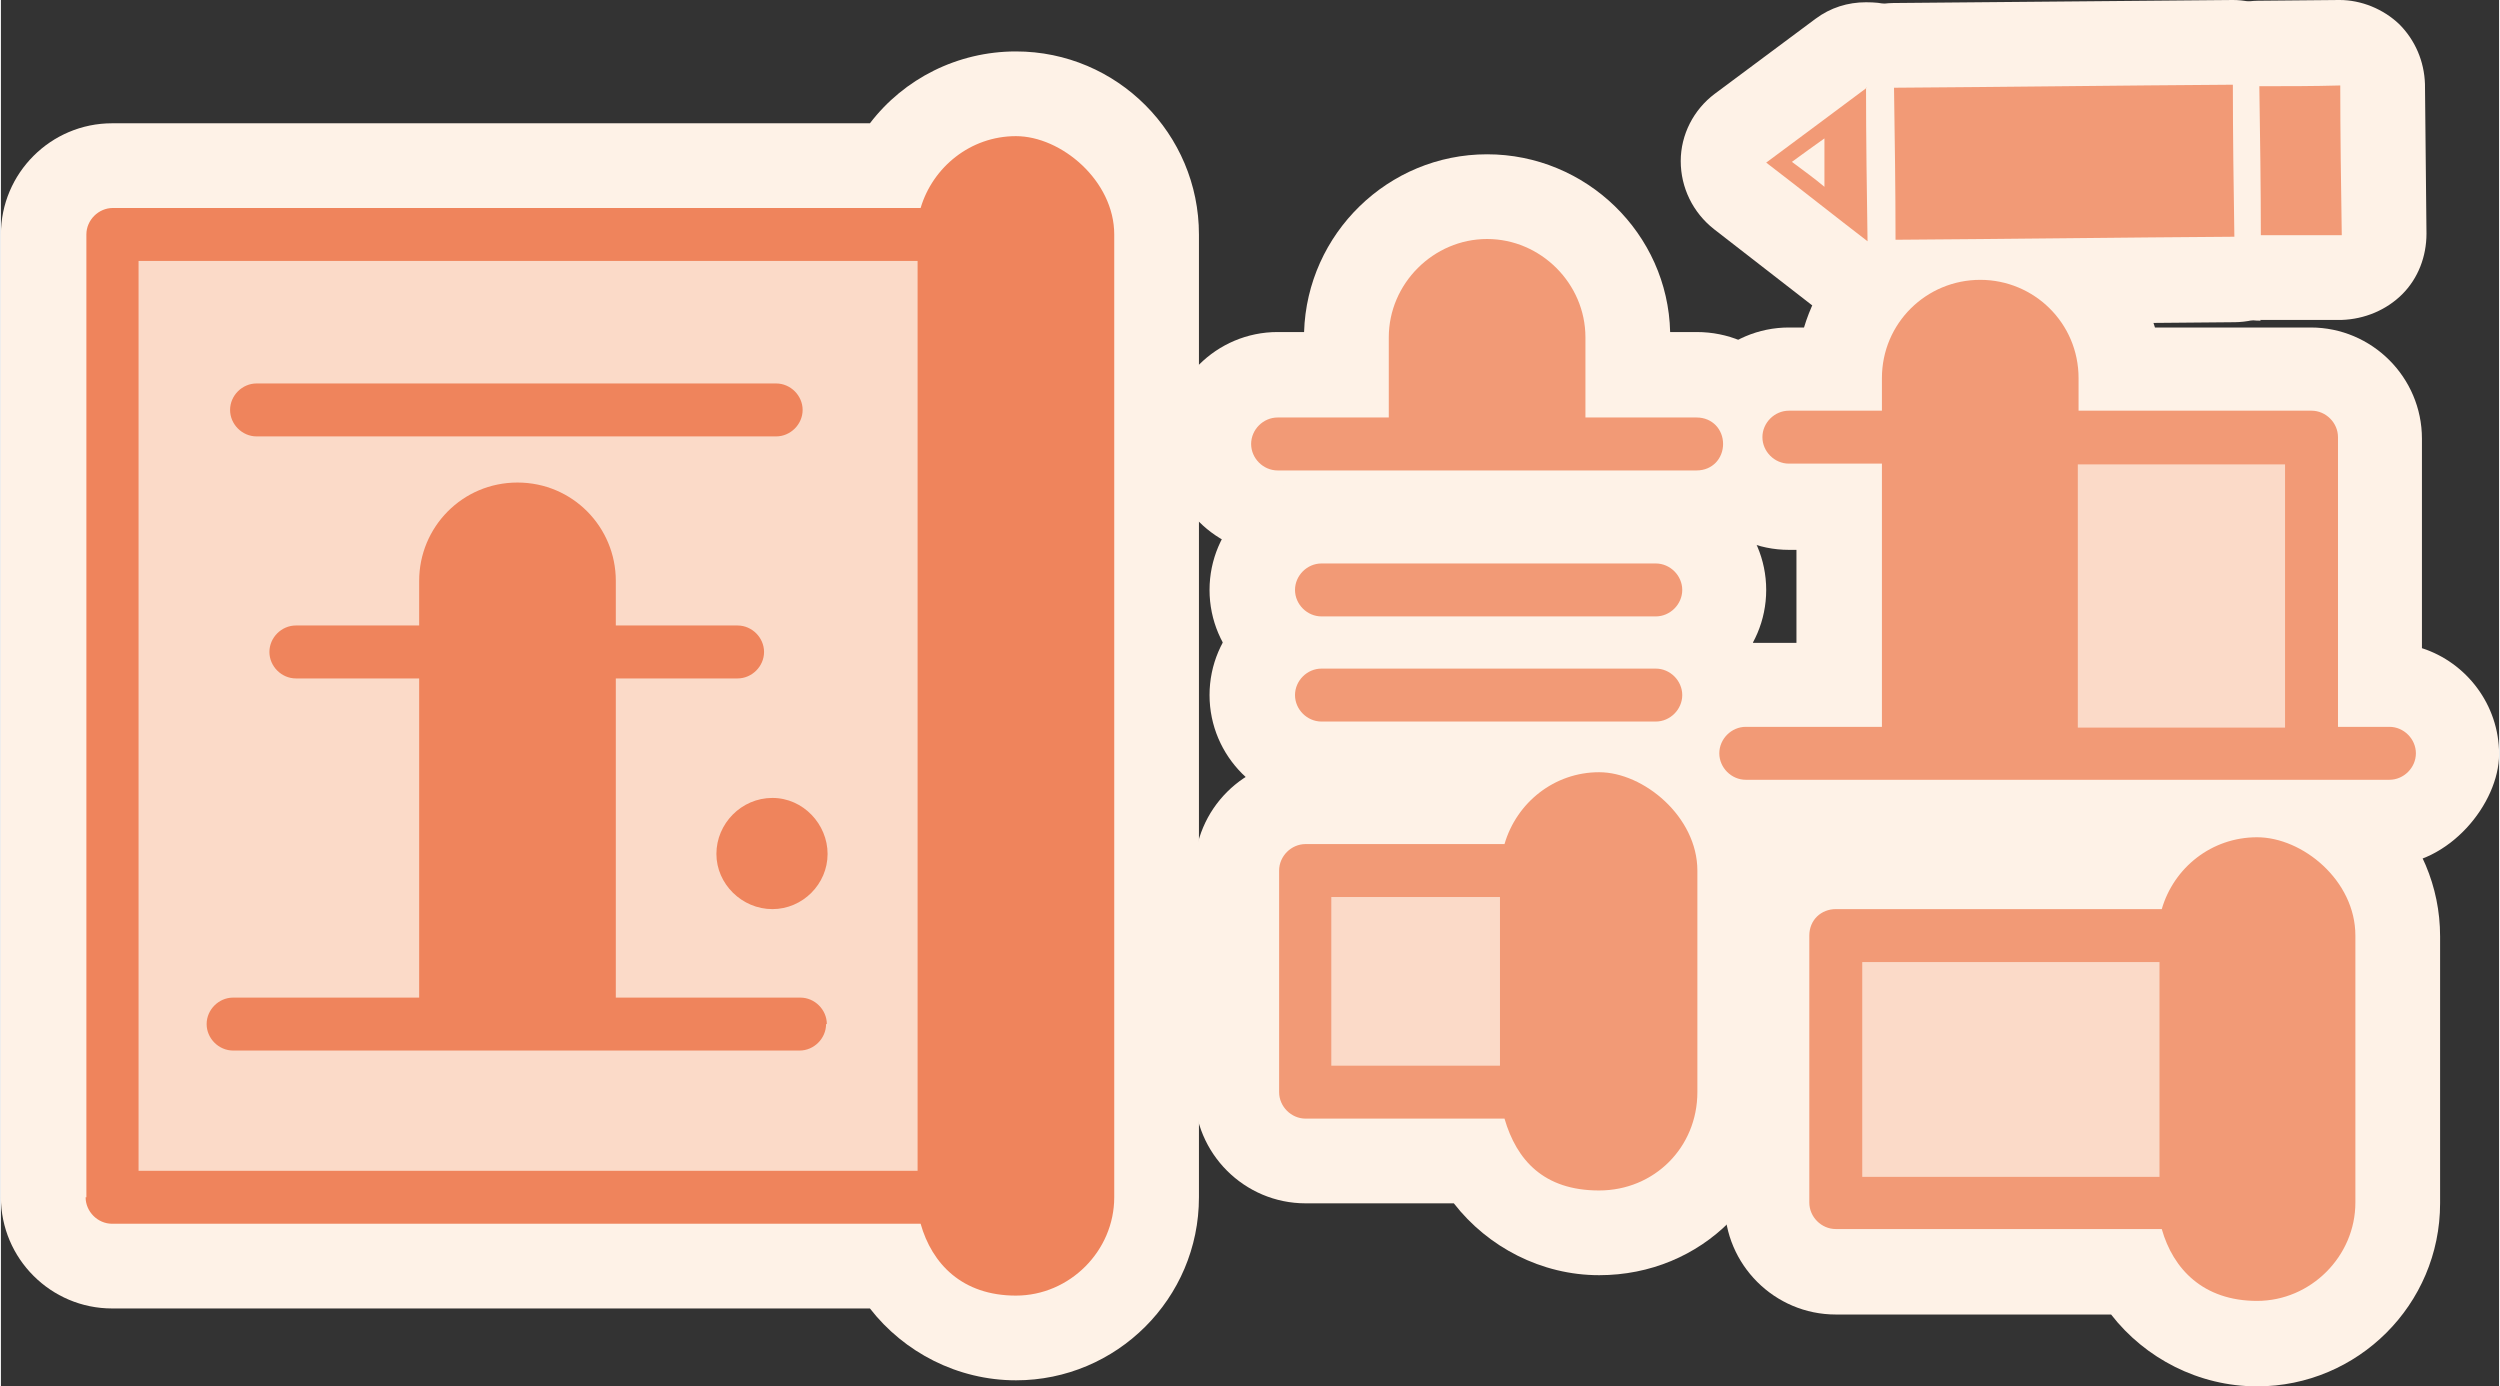 <?xml version="1.0" encoding="UTF-8"?>
<!DOCTYPE svg PUBLIC '-//W3C//DTD SVG 1.0//EN'
          'http://www.w3.org/TR/2001/REC-SVG-20010904/DTD/svg10.dtd'>
<svg data-name="レイヤー 1" height="183" preserveAspectRatio="xMidYMid meet" version="1.0" viewBox="12.6 1.3 330.3 183.3" width="330" xmlns="http://www.w3.org/2000/svg" xmlns:xlink="http://www.w3.org/1999/xlink" zoomAndPan="magnify"
><rect x="12.6" y="1.3" width="330.3" height="183.3" fill="#333333" stroke="none"/><g
  ><g fill="#fef2e7" id="change1_1"
    ><path d="M146.8,183.8c-7.7,0-14.8-3.7-19.3-9.5H27.3c-8.1,0-14.7-6.6-14.7-14.7V32.3c0-8.1,6.6-14.7,14.7-14.7h100.2c4.5-5.9,11.6-9.5,19.3-9.5,13.4,0,24.2,10.9,24.2,24.2v127.3c0,13.4-10.9,24.2-24.2,24.2Z"
      /><path d="M181.4,74.6c-8.1,0-14.7-6.6-14.7-14.7s6.6-14.7,14.7-14.7h3.5c.4-13,11.1-23.5,24.2-23.5s23.9,10.5,24.2,23.5h3.5c8.3,0,14.7,6.5,14.7,14.7s-6.5,14.7-14.7,14.7h-55.4Z"
      /><path d="M223.9,169.9c-7.6,0-14.7-3.7-19.2-9.5h-19.6c-8.1,0-14.7-6.6-14.7-14.7v-29.3c0-8.1,6.6-14.7,14.7-14.7h19.6c4.5-5.9,11.5-9.5,19.2-9.5,13.4,0,24.2,10.9,24.2,24.2v29.3c0,13.6-10.6,24.2-24.2,24.2Z"
      /><path d="M187.1,94c-8.1,0-14.7-6.6-14.7-14.7s6.6-14.7,14.7-14.7h44.2c8.1,0,14.7,6.6,14.7,14.7s-6.6,14.7-14.7,14.7h-44.2Z"
      /><path d="M187.1,107.9c-8.1,0-14.7-6.6-14.7-14.7s6.6-14.7,14.7-14.7h44.2c8.1,0,14.7,6.6,14.7,14.7s-6.6,14.7-14.7,14.7h-44.2Z"
      /><path d="M243.2,115.7c-8.1,0-14.7-6.6-14.7-14.7s6.6-14.7,14.7-14.7h6.8v-12.3h-1c-8.1,0-14.7-6.6-14.7-14.7s6.6-14.7,14.7-14.7h2c3-10,12.3-17.3,23.2-17.3s20.2,7.3,23.2,17.3h20.6c8.1,0,14.7,6.6,14.7,14.7v27.7c5.9,1.9,10.2,7.5,10.2,14s-6.6,14.7-14.7,14.7h-85Z"
      /><path d="M310.9,184.6c-7.7,0-14.8-3.7-19.3-9.5h-36.4c-8.1,0-14.7-6.6-14.7-14.7v-35.3c0-8.3,6.5-14.7,14.7-14.7h36.4c4.5-5.9,11.6-9.5,19.3-9.5,13.4,0,24.2,10.9,24.2,24.2v35.3c0,13.4-10.9,24.2-24.2,24.2Z"
      /><path d="M263.1,44.3c-2.9,0-5.8-1.2-7.9-3.2-2.1-2.1-3.3-4.9-3.4-7.9l-.2-20.1c0-6.2,4.9-11.3,11.2-11.4,0,0,44.9-.4,44.9-.4,2.9,0,5.8,1.2,7.9,3.2,2.1,2.1,3.3,4.9,3.4,7.9l.2,20.1c0,6.2-4.9,11.3-11.2,11.4,0,0-44.9.4-44.9.4Z"
      /><path d="M311.4,43.7c-6.2,0-11.2-5-11.3-11.2l-.2-19.7c0-6.2,4.9-11.3,11.1-11.4,0,0,10.8-.1,10.8-.1,2.9,0,5.8,1.2,7.9,3.2,2.1,2.1,3.3,4.9,3.4,7.9l.2,19.8c0,3-1.1,5.9-3.2,8-2.1,2.1-5,3.3-8,3.4,0,0-10.7,0-10.8,0Z"
      /><path d="M259.4,44.4c-2.5,0-4.9-.8-6.9-2.4l-13.4-10.4c-2.8-2.2-4.4-5.5-4.4-9,0-3.5,1.7-6.8,4.5-8.9l13.3-9.9c2-1.5,4.3-2.2,6.7-2.2s3.4.4,5,1.2c3.8,1.9,6.2,5.7,6.2,10l.2,20.3c0,4.3-2.4,8.3-6.3,10.2-1.6.8-3.3,1.2-5,1.2Z"
    /></g
    ><g
    ><g
      ><g id="change2_1"
        ><path d="M23.9,159.6V32.3c0-1.9,1.6-3.5,3.5-3.5h106.8c1.6-5.4,6.6-9.5,12.6-9.5s13,5.9,13,13v127.3c0,7.1-5.9,13-13,13s-11.1-4.2-12.6-9.5H27.3c-1.9,0-3.5-1.6-3.5-3.5Z" fill="#ef845c"
        /></g
        ><g id="change3_4"
        ><path d="M30.8,156.1h103V35.8H30.8v120.3Z" fill="#fbdac8"
        /></g
        ><g id="change2_2"
        ><path d="M121.7,136.7c0,1.9-1.6,3.5-3.5,3.5H43.3c-1.9,0-3.5-1.6-3.5-3.5s1.6-3.5,3.5-3.5h24.6v-42.2h-16.3c-1.9,0-3.5-1.6-3.5-3.5s1.6-3.5,3.5-3.5h16.3v-5.9c0-7.1,5.7-13,13-13s13,5.9,13,13v5.9h16.1c1.9,0,3.5,1.6,3.5,3.5s-1.6,3.5-3.5,3.5h-16.1v42.2h24.4c1.9,0,3.5,1.6,3.5,3.5Z" fill="#ef845c"
        /></g
        ><g id="change2_3"
        ><path d="M42.9,55.5c0-1.9,1.6-3.5,3.5-3.5h68.7c1.9,0,3.5,1.6,3.5,3.5s-1.6,3.5-3.5,3.5H46.4c-1.9,0-3.5-1.6-3.5-3.5Z" fill="#ef845c"
        /></g
        ><g id="change2_4"
        ><path d="M121.9,114.2c0,4-3.3,7.3-7.3,7.3s-7.4-3.3-7.4-7.3,3.3-7.4,7.4-7.4,7.3,3.5,7.3,7.4Z" fill="#ef845c"
        /></g
      ></g
      ><g
      ><g id="change4_2"
        ><path d="M181.4,56.5h14.7v-10.6c0-7.1,5.9-13,13-13s13,5.9,13,13v10.6h14.7c2.1,0,3.5,1.6,3.5,3.5s-1.4,3.5-3.5,3.5h-55.4c-1.9,0-3.5-1.6-3.5-3.5s1.6-3.5,3.5-3.5Z" fill="#f29a76"
        /></g
        ><g id="change4_3"
        ><path d="M185.1,112.9h26.3c1.6-5.5,6.6-9.5,12.5-9.5s13,5.9,13,13v29.3c0,7.3-5.7,13-13,13s-10.9-4-12.5-9.5h-26.3c-1.9,0-3.5-1.6-3.5-3.5v-29.3c0-1.9,1.6-3.5,3.5-3.5Z" fill="#f29a76"
        /></g
        ><g id="change4_4"
        ><path d="M183.7,79.3c0-1.9,1.6-3.5,3.5-3.5h44.2c1.9,0,3.5,1.6,3.5,3.5s-1.6,3.5-3.5,3.5h-44.2c-1.9,0-3.5-1.6-3.5-3.5Z" fill="#f29a76"
        /></g
        ><g id="change4_5"
        ><path d="M183.7,93.2c0-1.9,1.6-3.5,3.5-3.5h44.2c1.9,0,3.5,1.6,3.5,3.5s-1.6,3.5-3.5,3.5h-44.2c-1.9,0-3.5-1.6-3.5-3.5Z" fill="#f29a76"
        /></g
        ><g id="change3_1"
        ><path d="M188.5,142.2h22.3v-22.3h-22.3v22.3Z" fill="#fbdac8"
        /></g
        ><g id="change4_6"
        ><path d="M328.3,104.4h-85c-1.9,0-3.5-1.6-3.5-3.5s1.6-3.5,3.5-3.5h18v-34.8h-12.3c-1.9,0-3.5-1.6-3.5-3.5s1.6-3.5,3.5-3.5h12.3v-4.3c0-7.3,5.9-13,13-13s13,5.7,13,13v4.3h30.8c1.9,0,3.5,1.6,3.5,3.5v38.3h6.8c1.9,0,3.5,1.6,3.5,3.5s-1.6,3.5-3.5,3.5Z" fill="#f29a76"
        /></g
        ><g id="change4_7"
        ><path d="M255.2,163.8c-1.9,0-3.5-1.6-3.5-3.5v-35.3c0-2.1,1.6-3.5,3.5-3.5h43.1c1.6-5.5,6.6-9.5,12.6-9.5s13,5.7,13,13v35.3c0,7.1-5.9,13-13,13s-11.1-4.2-12.6-9.5h-43.1Z" fill="#f29a76"
        /></g
        ><g id="change3_2"
        ><path d="M258.7,156.9h39.3v-28.4h-39.3v28.4Z" fill="#fbdac8"
        /></g
        ><g id="change3_3"
        ><path d="M314.6,62.7h-27.4v34.8h27.4v-34.8Z" fill="#fbdac8"
        /></g
        ><g
        ><g fill="#f29a76" id="change4_1"
          ><path d="M262.9,12.9c14.9-.1,29.9-.3,44.8-.4,0,6.7.1,13.5.2,20.1-14.8.1-29.9.3-44.8.4,0-6.6-.1-13.4-.2-20.1Z"
            /><path d="M311.4,32.4c0-6.4-.1-13.2-.2-19.7,3.5,0,7.2,0,10.7-.1,0,6.4.1,13.2.2,19.8-3.4,0-7.1,0-10.7,0Z"
            /><path d="M259.2,12.9c0,6.8.1,13.5.2,20.3-4.3-3.3-8.7-6.8-13.4-10.4,4.6-3.4,9-6.7,13.3-9.9ZM253.7,19.6c-1.4,1-2.8,2-4.3,3.1,1.6,1.2,3,2.2,4.3,3.3,0-2.2,0-4.2,0-6.4Z"
          /></g
        ></g
      ></g
    ></g
  ></g
></svg
>
